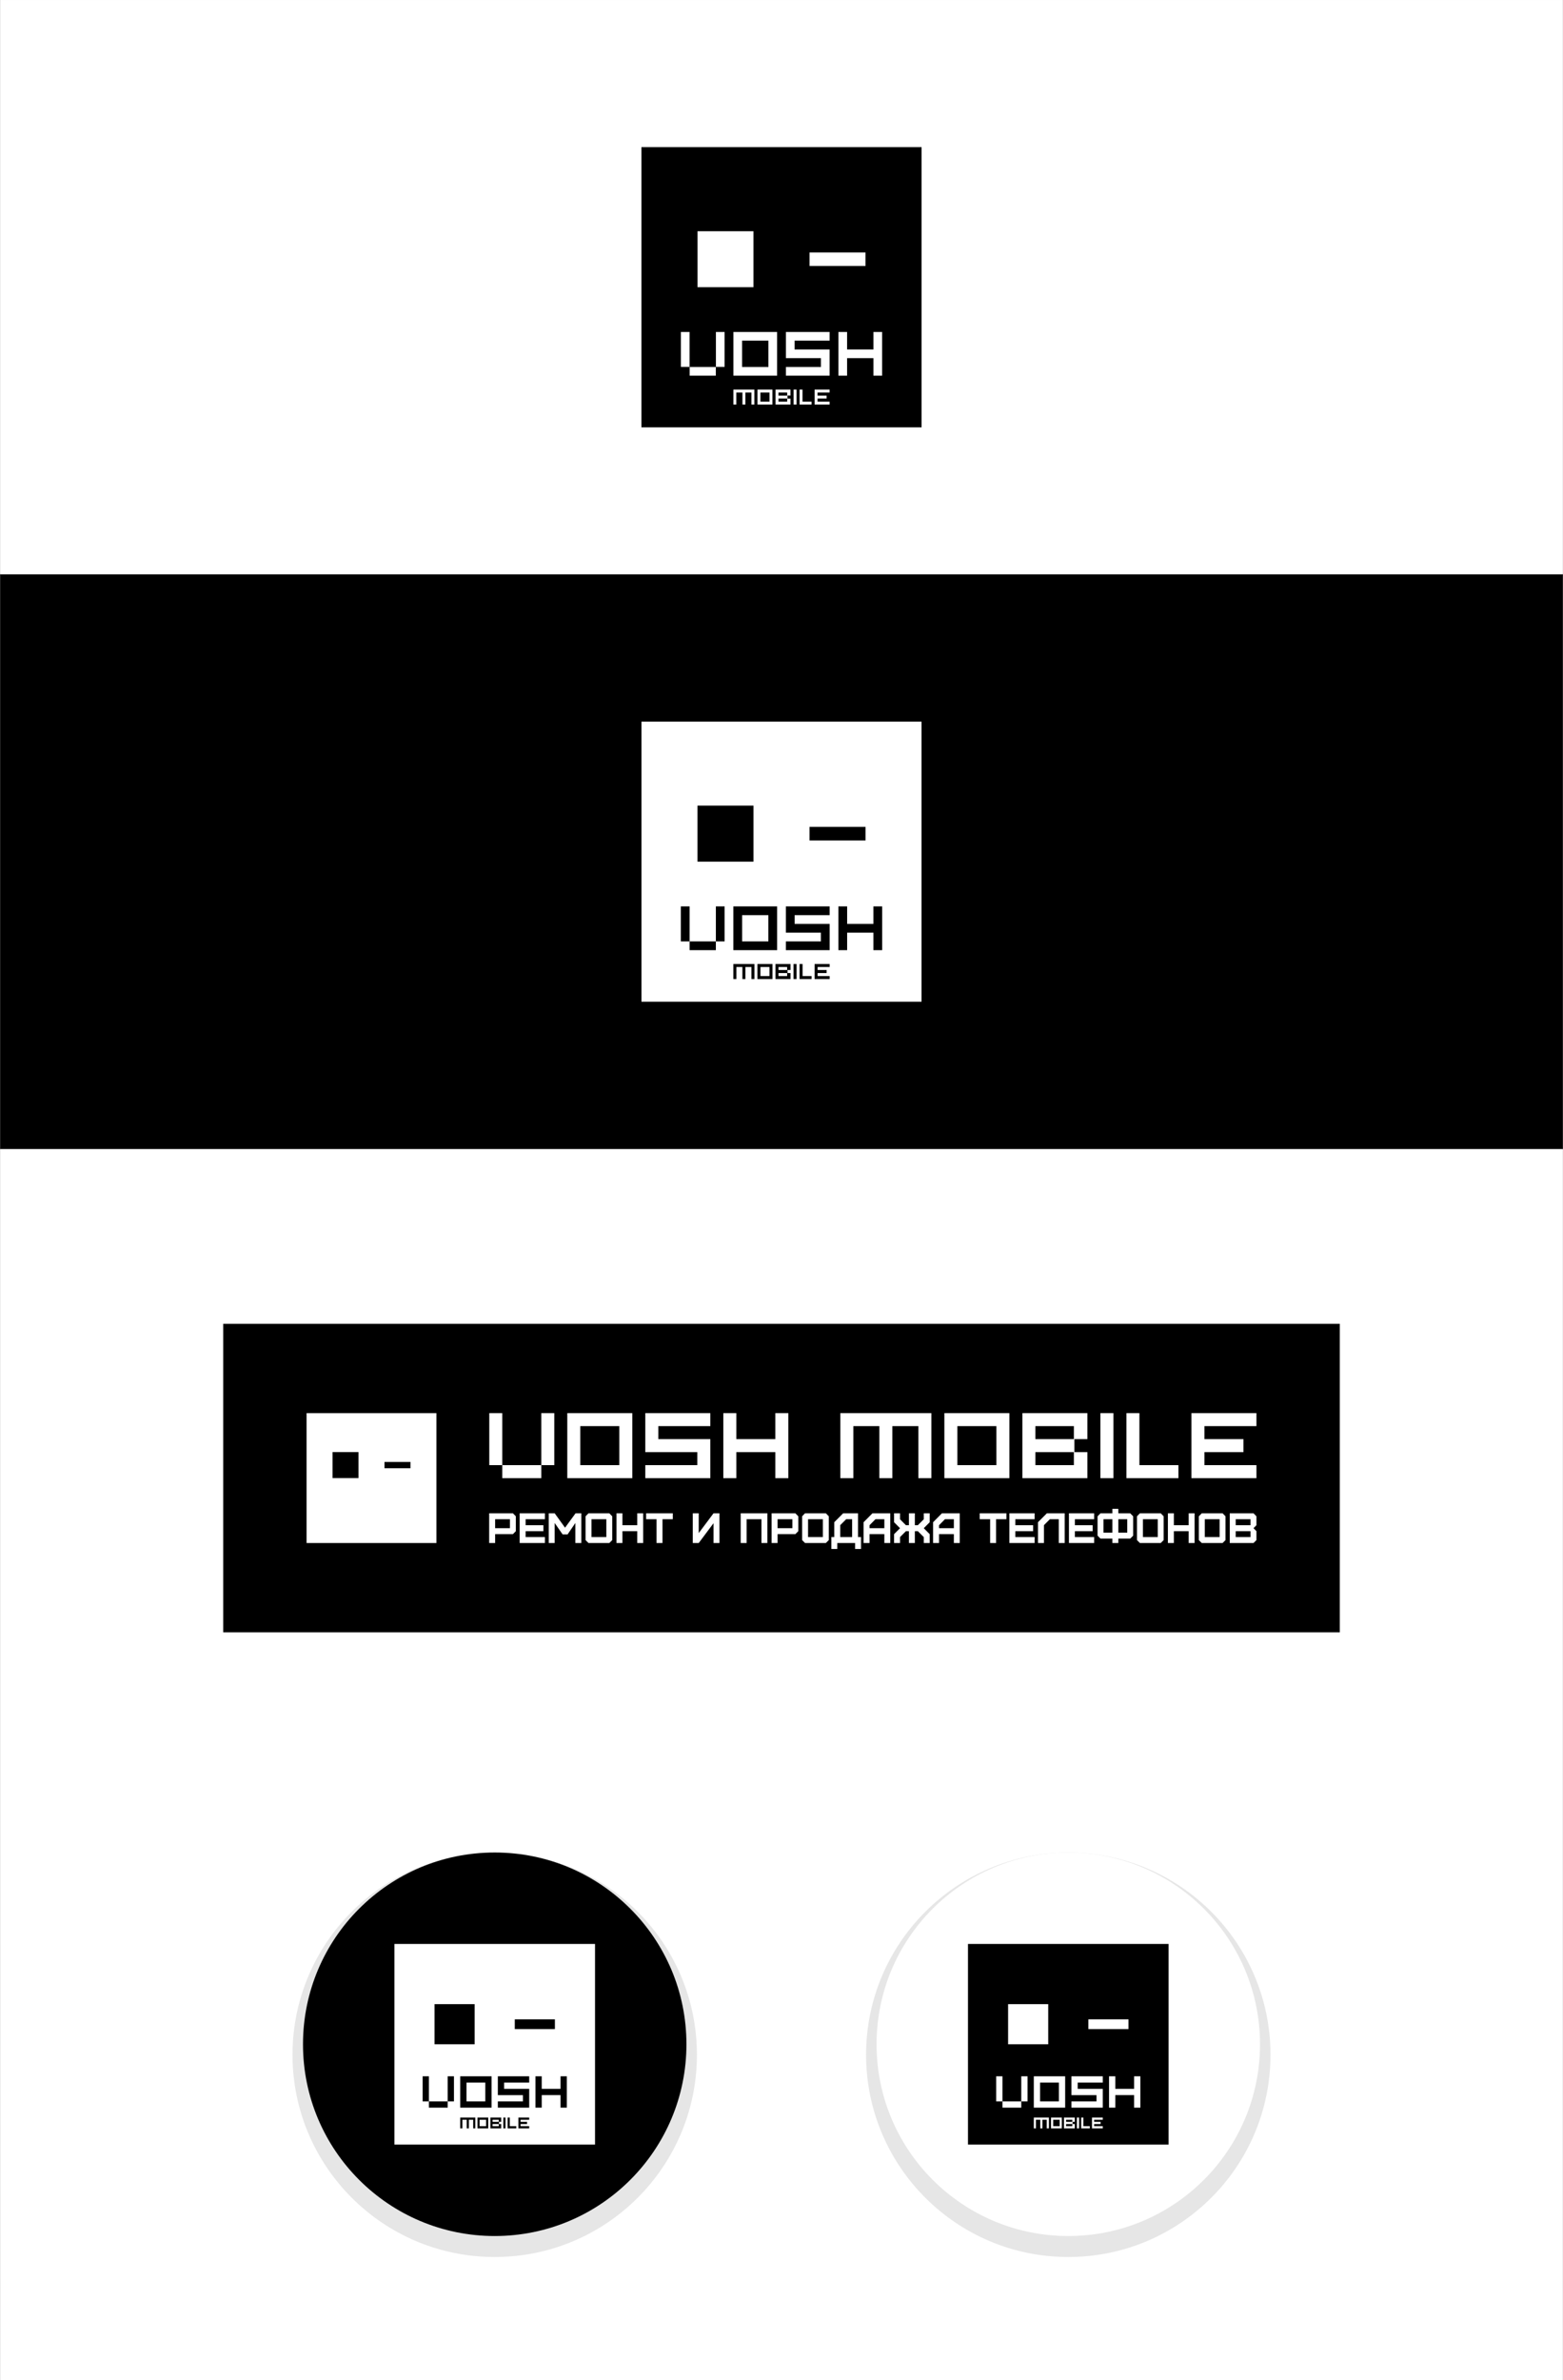 <?xml version="1.0" encoding="UTF-8"?> <!-- Creator: CorelDRAW --> <svg xmlns="http://www.w3.org/2000/svg" xmlns:xlink="http://www.w3.org/1999/xlink" xmlns:xodm="http://www.corel.com/coreldraw/odm/2003" xml:space="preserve" width="1278.56mm" height="1946.49mm" version="1.1" style="shape-rendering:geometricPrecision; text-rendering:geometricPrecision; image-rendering:optimizeQuality; fill-rule:evenodd; clip-rule:evenodd" viewBox="0 0 208881.64 318001.96"><rect x="0" y="0" width="208881.64" height="318001.96" fill="#808080" stroke="none"/> <defs> <style type="text/css"> <![CDATA[ .str1 {stroke:#2B2B2A;stroke-width:32.67;stroke-miterlimit:22.926} .str0 {stroke:black;stroke-width:12.45;stroke-miterlimit:22.926} .fil1 {fill:black} .fil3 {fill:black} .fil5 {fill:#E6E6E6} .fil2 {fill:white} .fil0 {fill:white} .fil4 {fill:white;fill-rule:nonzero} ]]> </style> </defs> <g id="Слой_x0020_1">  <rect class="fil0" x="16.34" width="208848.96" height="318001.96"></rect> <g id="_105553213166208"> <polygon class="fil1 str0" points="85726.71,19663.01 123154.93,19663.01 123154.93,57091.23 85726.71,57091.23 "></polygon> <polygon class="fil2 str0" points="108183.63,33726.96 115669.3,33726.96 115669.3,35541.66 108183.63,35541.66 "></polygon> <polygon class="fil2 str0" points="93212.38,30891.5 100698.01,30891.5 100698.01,38377.15 93212.38,38377.15 "></polygon> <path class="fil2 str0" d="M116721.98 44353.13l1169.71 0 0 5848.09 -1169.71 0 0 -2339.18 -3508.91 0 0 2339.18 -1169.71 0 0 -5848.09 1169.71 0 0 2339.18 3508.91 0 0 -2339.18zm-10526.71 1169.45l0 1169.73 4678.62 0 0 3508.91 -5848.33 0 0 -1169.73 4678.62 0 0 -1169.45 -4678.62 0 0 -3508.91 5848.33 0 0 1169.45 -4678.62 0zm-3508.91 3508.91l0 -3508.91 -3508.89 0 0 3508.91 3508.89 0zm1169.73 -4678.36l0 5848.09 -5848.35 0 0 -5848.09 5848.35 0zm-11696.44 5848.09l0 -1169.73 3508.91 0 0 1169.73 -3508.91 0zm3508.91 -5848.09l1169.71 0 0 4678.36 -1169.71 0 0 -4678.36zm-3508.91 0l0 4678.36 -1169.71 0 0 -4678.36 1169.71 0z"></path> <path class="fil2 str0" d="M110874.03 52451.9l-1608.33 0 0 402.11 1206.21 0 0 402.09 -1206.21 0 0 402.03 1608.33 0 0 402.11 -2010.44 0 0 -2010.34 2010.44 0 0 402.01zm-3618.68 1206.23l1206.21 0 0 402.11 -1608.33 0 0 -2010.34 402.12 0 0 1608.24zm-1206.24 -1608.24l402.11 0 0 2010.34 -402.11 0 0 -2010.34zm-2412.45 0c19.31,0 689.43,0 2010.44,0l0 804.12 -402.11 0 0 402.09 402.11 0 0 804.13 -2010.44 0 0 -2010.34zm1558.52 402.01l-1156.41 0 0 402.11 1156.41 0 0 -402.11zm0 804.2l-1156.41 0 0 402.03 1156.41 0 0 -402.03zm-2362.64 402.03l0 -1206.23 -1206.24 0 0 1206.23 1206.24 0zm402.11 -1608.24l0 2010.34 -2010.44 0 0 -2010.34 2010.44 0zm-5227.03 0l2814.56 0 0 2010.34 -402.09 0 0 -1608.33 -804.13 0 0 1608.33 -402.11 0 0 -1608.33 -804.12 0 0 1608.33 -402.11 0 0 -2010.34z"></path> </g> <g id="_105553213242784"> <polygon class="fil3" points="29831.8,176880.56 179049.83,176880.56 179049.83,218102.04 29831.8,218102.04 "></polygon> <path class="fil4" d="M67125.01 188813.53l0 6950.8 -1737.71 0 0 -6950.8 1737.71 0zm5213.09 0l1737.71 0 0 6950.8 -1737.71 0 0 -6950.8zm-5213.09 8688.51l0 -1737.71 5213.09 0 0 1737.71 -5213.09 0zm17377.04 -8688.51l0 8688.51 -8688.53 0 0 -8688.51 8688.53 0zm-1737.73 6950.8l0 -5213.11 -5213.09 0 0 5213.11 5213.09 0zm5213.13 -5213.11l0 1737.69 6950.8 0 0 5213.13 -8688.51 0 0 -1737.71 6950.82 0 0 -1737.71 -6950.82 0 0 -5213.09 8688.51 0 0 1737.69 -6950.8 0zm15639.33 -1737.69l1737.69 0 0 8688.51 -1737.69 0 0 -3475.42 -5213.13 0 0 3475.42 -1737.69 0 0 -8688.51 1737.69 0 0 3475.39 5213.13 0 0 -3475.39zm8688.51 0l12163.91 0 0 8688.51 -1737.69 0 0 -6950.82 -3475.4 0 0 6950.82 -1737.73 0 0 -6950.82 -3475.4 0 0 6950.82 -1737.69 0 0 -8688.51zm22590.13 0l0 8688.51 -8688.51 0 0 -8688.51 8688.51 0zm-1737.71 6950.8l0 -5213.11 -5213.09 0 0 5213.11 5213.09 0zm10356.72 -1737.71l-5143.6 0 0 1737.71 5143.6 0 0 -1737.71zm0 -3475.4l-5143.6 0 0 1737.69 5143.6 0 0 -1737.69zm-6881.3 -1737.69c83.42,0 2979.6,0 8688.53,0l0 3475.39 -1737.73 0 0 1737.71 1737.73 0 0 3475.42 -8688.53 0 0 -8688.51zm10426.22 0l1737.71 0 0 8688.51 -1737.71 0 0 -8688.51zm5213.09 6950.8l5213.13 0 0 1737.71 -6950.82 0 0 -8688.51 1737.69 0 0 6950.8zm15639.35 -5213.11l-6950.82 0 0 1737.69 5213.11 0 0 1737.71 -5213.11 0 0 1737.71 6950.82 0 0 1737.71 -8688.53 0 0 -8688.51 8688.53 0 0 1737.69z"></path> <path class="fil2" d="M40969.9 188813.56l17355.62 0 0 17355.62 -17355.62 0 0 -17355.62zm3471.12 5206.69l3471.14 0 0 3471.15 -3471.14 0 0 -3471.15zm6942.24 1314.82l3471.15 0 0 841.5 -3471.15 0 0 -841.5z"></path> <path class="fil4" d="M66168.16 204187.97l0 -1197.83 1981.26 0 0 1197.83 -1981.26 0zm0 1981.26l0 -1186.51 2378.62 0 391.75 -397.35 0 -1986.97 -391.75 -403.06 -3173.41 0 0 3973.88 794.79 0zm6653.4 0l0 -794.77 -2577.33 0 0 -789.09 2378.63 0 0 -794.81 -2378.63 0 0 -800.43 2577.33 0 0 -794.79 -3372.12 0 0 3973.88 3372.12 0zm1305.72 0l0 -2679.57 1061.56 1527.14 664.24 0 1038.87 -1527.14 0 2679.57 794.77 0 0 -3973.88 -766.38 0 -1407.91 1924.49 -1385.15 -1924.49 -794.79 0 0 3973.88 794.79 0zm4921.92 -794.77l0 -2384.32 1981.26 0 0 2384.32 -1981.26 0zm2378.63 794.77l391.73 -391.72 0 -3179.11 -391.73 -403.06 -2781.69 0 -391.73 403.06 0 3179.11 391.73 391.72 2781.69 0zm1754.19 0l0 -1583.86 1981.26 0 0 1583.86 789.09 0 0 -3973.88 -789.09 0 0 1595.22 -1981.26 0 0 -1595.22 -794.79 0 0 3973.88 794.79 0zm5353.38 0l0 -3179.09 1379.5 0 0 -794.79 -3565.16 0 0 794.79 1390.85 0 0 3179.09 794.81 0zm4842.48 0l1981.26 -2651.16 0 2651.16 789.09 0 0 -3973.88 -789.09 0 -1981.26 2645.47 0 -2645.47 -794.79 0 0 3973.88 794.79 0zm6403.64 0l0 -3179.09 1981.25 0 0 3179.09 789.1 0 0 -3973.88 -3565.16 0 0 3973.88 794.81 0zm4132.81 -1981.26l0 -1197.83 1981.26 0 0 1197.83 -1981.26 0zm0 1981.26l0 -1186.51 2378.63 0 391.73 -397.35 0 -1986.97 -391.73 -403.06 -3173.42 0 0 3973.88 794.79 0zm4076.09 -794.77l0 -2384.32 1981.25 0 0 2384.32 -1981.25 0zm2378.62 794.77l391.72 -391.72 0 -3179.11 -391.72 -403.06 -2781.71 0 -391.72 403.06 0 3179.11 391.72 391.72 2781.71 0zm1918.82 -794.77l0 -1589.58 794.76 -794.74 794.81 0 0 2384.32 -1589.56 0zm-391.7 1589.51l0 -794.74 2378.62 0 0 794.74 794.79 0 0 -1589.51 -403.06 0 0 -3179.11 -1981.25 0 -1192.16 1192.14 0 1986.97 -391.73 0 0 1589.51 794.79 0zm4308.8 -2776l0 -397.4 789.09 -800.43 1192.18 0 0 1197.83 -1981.26 0zm0 1981.26l0 -1186.51 1981.26 0 0 1186.51 789.12 0 0 -3973.88 -2378.67 0 -1186.49 1197.83 0 2776.05 794.77 0zm4076.06 0l0 -794.77 789.1 -789.09 397.4 0 0 1583.86 794.76 0 0 -1583.86 397.4 0 794.79 789.09 0 794.77 789.1 0 0 -1186.51 -789.1 -794.76 789.1 -794.79 0 -1197.83 -789.1 0 0 800.44 -794.79 794.77 -397.4 0 0 -1595.22 -794.76 0 0 1595.22 -397.4 0 -789.1 -794.77 0 -800.44 -794.76 0 0 1197.83 794.76 794.79 -794.76 794.76 0 1186.51 794.76 0zm5211.48 -1981.26l0 -397.4 789.1 -800.43 1192.16 0 0 1197.83 -1981.26 0zm0 1981.26l0 -1186.51 1981.26 0 0 1186.51 789.12 0 0 -3973.88 -2378.65 0 -1186.51 1197.83 0 2776.05 794.77 0zm7624.21 0l0 -3179.09 1379.5 0 0 -794.79 -3565.16 0 0 794.79 1390.87 0 0 3179.09 794.79 0zm5149 0l0 -794.77 -2577.33 0 0 -789.09 2378.62 0 0 -794.81 -2378.62 0 0 -800.43 2577.33 0 0 -794.79 -3372.12 0 0 3973.88 3372.12 0zm1248.92 0l0 -2384.35 789.1 -794.74 1192.16 0 0 3179.09 789.12 0 0 -3973.88 -2378.65 0 -1186.49 1192.14 0 2781.74 794.76 0zm6710.19 0l0 -794.77 -2577.31 0 0 -789.09 2378.62 0 0 -794.81 -2378.62 0 0 -800.43 2577.31 0 0 -794.79 -3372.1 0 0 3973.88 3372.1 0zm845.86 -3973.88l-391.7 403.06 0 2588.67 391.7 391.77 1589.56 0 0 590.39 794.77 0 0 -590.39 1583.88 0 397.4 -391.77 0 -2588.67 -397.4 -403.06 -1583.88 0 0 -596.06 -794.77 0 0 596.06 -1589.56 0zm403.07 2588.7l0 -1793.91 1186.49 0 0 1793.91 -1186.49 0zm1981.26 0l0 -1793.91 1192.18 0 0 1793.91 -1192.18 0zm3286.98 590.41l0 -2384.32 1981.26 0 0 2384.32 -1981.26 0zm2378.63 794.77l391.73 -391.72 0 -3179.11 -391.73 -403.06 -2781.69 0 -391.73 403.06 0 3179.11 391.73 391.72 2781.69 0zm1754.21 0l0 -1583.86 1981.26 0 0 1583.86 789.07 0 0 -3973.88 -789.07 0 0 1595.22 -1981.26 0 0 -1595.22 -794.79 0 0 3973.88 794.79 0zm4132.83 -794.77l0 -2384.32 1981.26 0 0 2384.32 -1981.26 0zm2378.63 794.77l391.72 -391.72 0 -3179.11 -391.72 -403.06 -2781.71 0 -391.72 403.06 0 3179.11 391.72 391.72 2781.71 0zm1754.21 -794.77l0 -789.09 1981.23 0 0 789.09 -1981.23 0zm0 -1583.89l0 -800.43 1981.23 0 0 800.43 -1981.23 0zm2378.6 2378.67l391.73 -391.72 0 -1192.14 -391.73 -397.4 391.73 -397.4 0 -1192.16 -391.73 -403.06 -3173.41 0 0 3973.88 3173.41 0z"></path> </g> <rect class="fil3 str1" x="16.34" y="76754.24" width="208848.96" height="76754.24"></rect> <path class="fil0" d="M85726.71 96417.25l37428.22 0 0 37428.22 -37428.22 0 0 -37428.22zm22456.92 14063.95l7485.67 0 0 1814.71 -7485.67 0 0 -1814.71zm-14971.25 -2835.46l7485.63 0 0 7485.65 -7485.63 0 0 -7485.65zm23509.61 13461.63l1169.71 0 0 5848.09 -1169.71 0 0 -2339.18 -3508.91 0 0 2339.18 -1169.71 0 0 -5848.09 1169.71 0 0 2339.18 3508.91 0 0 -2339.18zm-10526.71 1169.45l0 1169.73 4678.62 0 0 3508.91 -5848.33 0 0 -1169.73 4678.62 0 0 -1169.45 -4678.62 0 0 -3508.91 5848.33 0 0 1169.45 -4678.62 0zm-3508.91 3508.91l0 -3508.91 -3508.89 0 0 3508.91 3508.89 0zm1169.73 -4678.36l0 5848.09 -5848.35 0 0 -5848.09 5848.35 0zm-11696.44 5848.09l0 -1169.73 3508.91 0 0 1169.73 -3508.91 0zm3508.91 -5848.09l1169.71 0 0 4678.36 -1169.71 0 0 -4678.36zm-3508.91 0l0 4678.36 -1169.71 0 0 -4678.36 1169.71 0zm18714.37 8098.77l-1608.33 0 0 402.11 1206.21 0 0 402.09 -1206.21 0 0 402.03 1608.33 0 0 402.11 -2010.44 0 0 -2010.34 2010.44 0 0 402.01zm-3618.68 1206.23l1206.21 0 0 402.11 -1608.33 0 0 -2010.34 402.12 0 0 1608.24zm-1206.24 -1608.24l402.11 0 0 2010.34 -402.11 0 0 -2010.34zm-2412.45 0c19.31,0 689.43,0 2010.44,0l0 804.12 -402.11 0 0 402.09 402.11 0 0 804.13 -2010.44 0 0 -2010.34zm1558.52 402.01l-1156.41 0 0 402.11 1156.41 0 0 -402.11zm0 804.2l-1156.41 0 0 402.03 1156.41 0 0 -402.03zm-2362.64 402.03l0 -1206.23 -1206.24 0 0 1206.23 1206.24 0zm402.11 -1608.24l0 2010.34 -2010.44 0 0 -2010.34 2010.44 0zm-5227.03 0l2814.56 0 0 2010.34 -402.09 0 0 -1608.33 -804.13 0 0 1608.33 -402.11 0 0 -1608.33 -804.12 0 0 1608.33 -402.11 0 0 -2010.34z"></path> <circle class="fil5" cx="66114.52" cy="274544.34" r="27022.62"></circle> <circle class="fil3" cx="66114.52" cy="273143.07" r="25621.35"></circle> <path class="fil0" d="M52710.21 259738.75l26808.63 0 0 26808.65 -26808.63 0 0 -26808.65zm16085.17 10073.57l5361.75 0 0 1299.82 -5361.75 0 0 -1299.82zm-10723.43 -2030.95l5361.71 0 0 5361.73 -5361.71 0 0 -5361.73zm16839.17 9642.13l837.84 0 0 4188.8 -837.84 0 0 -1675.48 -2513.32 0 0 1675.48 -837.82 0 0 -4188.8 837.82 0 0 1675.48 2513.32 0 0 -1675.48zm-7539.94 837.64l0 837.84 3351.14 0 0 2513.32 -4188.98 0 0 -837.84 3351.16 0 0 -837.64 -3351.16 0 0 -2513.32 4188.98 0 0 837.64 -3351.14 0zm-2513.32 2513.32l0 -2513.32 -2513.32 0 0 2513.32 2513.32 0zm837.84 -3350.96l0 4188.8 -4188.99 0 0 -4188.8 4188.99 0zm-8377.79 4188.8l0 -837.84 2513.32 0 0 837.84 -2513.32 0zm2513.32 -4188.8l837.84 0 0 3350.96 -837.84 0 0 -3350.96zm-2513.32 0l0 3350.96 -837.82 0 0 -3350.96 837.82 0zm13404.51 5800.89l-1152 0 0 288.03 863.98 0 0 287.99 -863.98 0 0 287.96 1152 0 0 288.03 -1440.01 0 0 -1439.95 1440.01 0 0 287.94zm-2591.95 863.98l863.98 0 0 288.03 -1152 0 0 -1439.95 288.03 0 0 1151.92zm-863.99 -1151.92l288.03 0 0 1439.95 -288.03 0 0 -1439.95zm-1727.96 0c13.84,0 493.81,0 1440.01,0l0 575.97 -288.01 0 0 287.99 288.01 0 0 575.99 -1440.01 0 0 -1439.95zm1116.32 287.94l-828.31 0 0 288.03 828.31 0 0 -288.03zm0 576.02l-828.31 0 0 287.96 828.31 0 0 -287.96zm-1692.29 287.96l0 -863.98 -863.99 0 0 863.98 863.99 0zm288.03 -1151.92l0 1439.95 -1440.01 0 0 -1439.95 1440.01 0zm-3743.95 0l2015.98 0 0 1439.95 -288.01 0 0 -1152 -575.99 0 0 1152 -288.01 0 0 -1152 -575.97 0 0 1152 -288.01 0 0 -1439.95z"></path> <circle class="fil5" cx="142767.12" cy="274544.34" r="27022.62"></circle> <circle class="fil0" cx="142767.12" cy="273143.07" r="25621.35"></circle> <path class="fil3" d="M129362.8 259738.75l26808.63 0 0 26808.65 -26808.63 0 0 -26808.65zm16085.17 10073.57l5361.75 0 0 1299.82 -5361.75 0 0 -1299.82zm-10723.43 -2030.95l5361.71 0 0 5361.73 -5361.71 0 0 -5361.73zm16839.19 9642.13l837.82 0 0 4188.8 -837.82 0 0 -1675.48 -2513.32 0 0 1675.48 -837.84 0 0 -4188.8 837.84 0 0 1675.48 2513.32 0 0 -1675.48zm-7539.96 837.64l0 837.84 3351.16 0 0 2513.32 -4188.98 0 0 -837.84 3351.14 0 0 -837.64 -3351.14 0 0 -2513.32 4188.98 0 0 837.64 -3351.16 0zm-2513.32 2513.32l0 -2513.32 -2513.3 0 0 2513.32 2513.3 0zm837.84 -3350.96l0 4188.8 -4188.98 0 0 -4188.8 4188.98 0zm-8377.78 4188.8l0 -837.84 2513.32 0 0 837.84 -2513.32 0zm2513.32 -4188.8l837.82 0 0 3350.96 -837.82 0 0 -3350.96zm-2513.32 0l0 3350.96 -837.84 0 0 -3350.96 837.84 0zm13404.5 5800.89l-1151.99 0 0 288.03 863.96 0 0 287.99 -863.96 0 0 287.96 1151.99 0 0 288.03 -1440.01 0 0 -1439.95 1440.01 0 0 287.94zm-2591.93 863.98l863.96 0 0 288.03 -1152 0 0 -1439.95 288.04 0 0 1151.92zm-863.99 -1151.92l288.01 0 0 1439.95 -288.01 0 0 -1439.95zm-1727.97 0c13.84,0 493.83,0 1440.03,0l0 575.97 -288.03 0 0 287.99 288.03 0 0 575.99 -1440.03 0 0 -1439.95zm1116.32 287.94l-828.3 0 0 288.03 828.3 0 0 -288.03zm0 576.02l-828.3 0 0 287.96 828.3 0 0 -287.96zm-1692.28 287.96l0 -863.98 -863.99 0 0 863.98 863.99 0zm288.01 -1151.92l0 1439.95 -1440.01 0 0 -1439.95 1440.01 0zm-3743.95 0l2015.98 0 0 1439.95 -288.01 0 0 -1152 -575.97 0 0 1152 -288.03 0 0 -1152 -575.95 0 0 1152 -288.03 0 0 -1439.95z"></path> </g> </svg> 